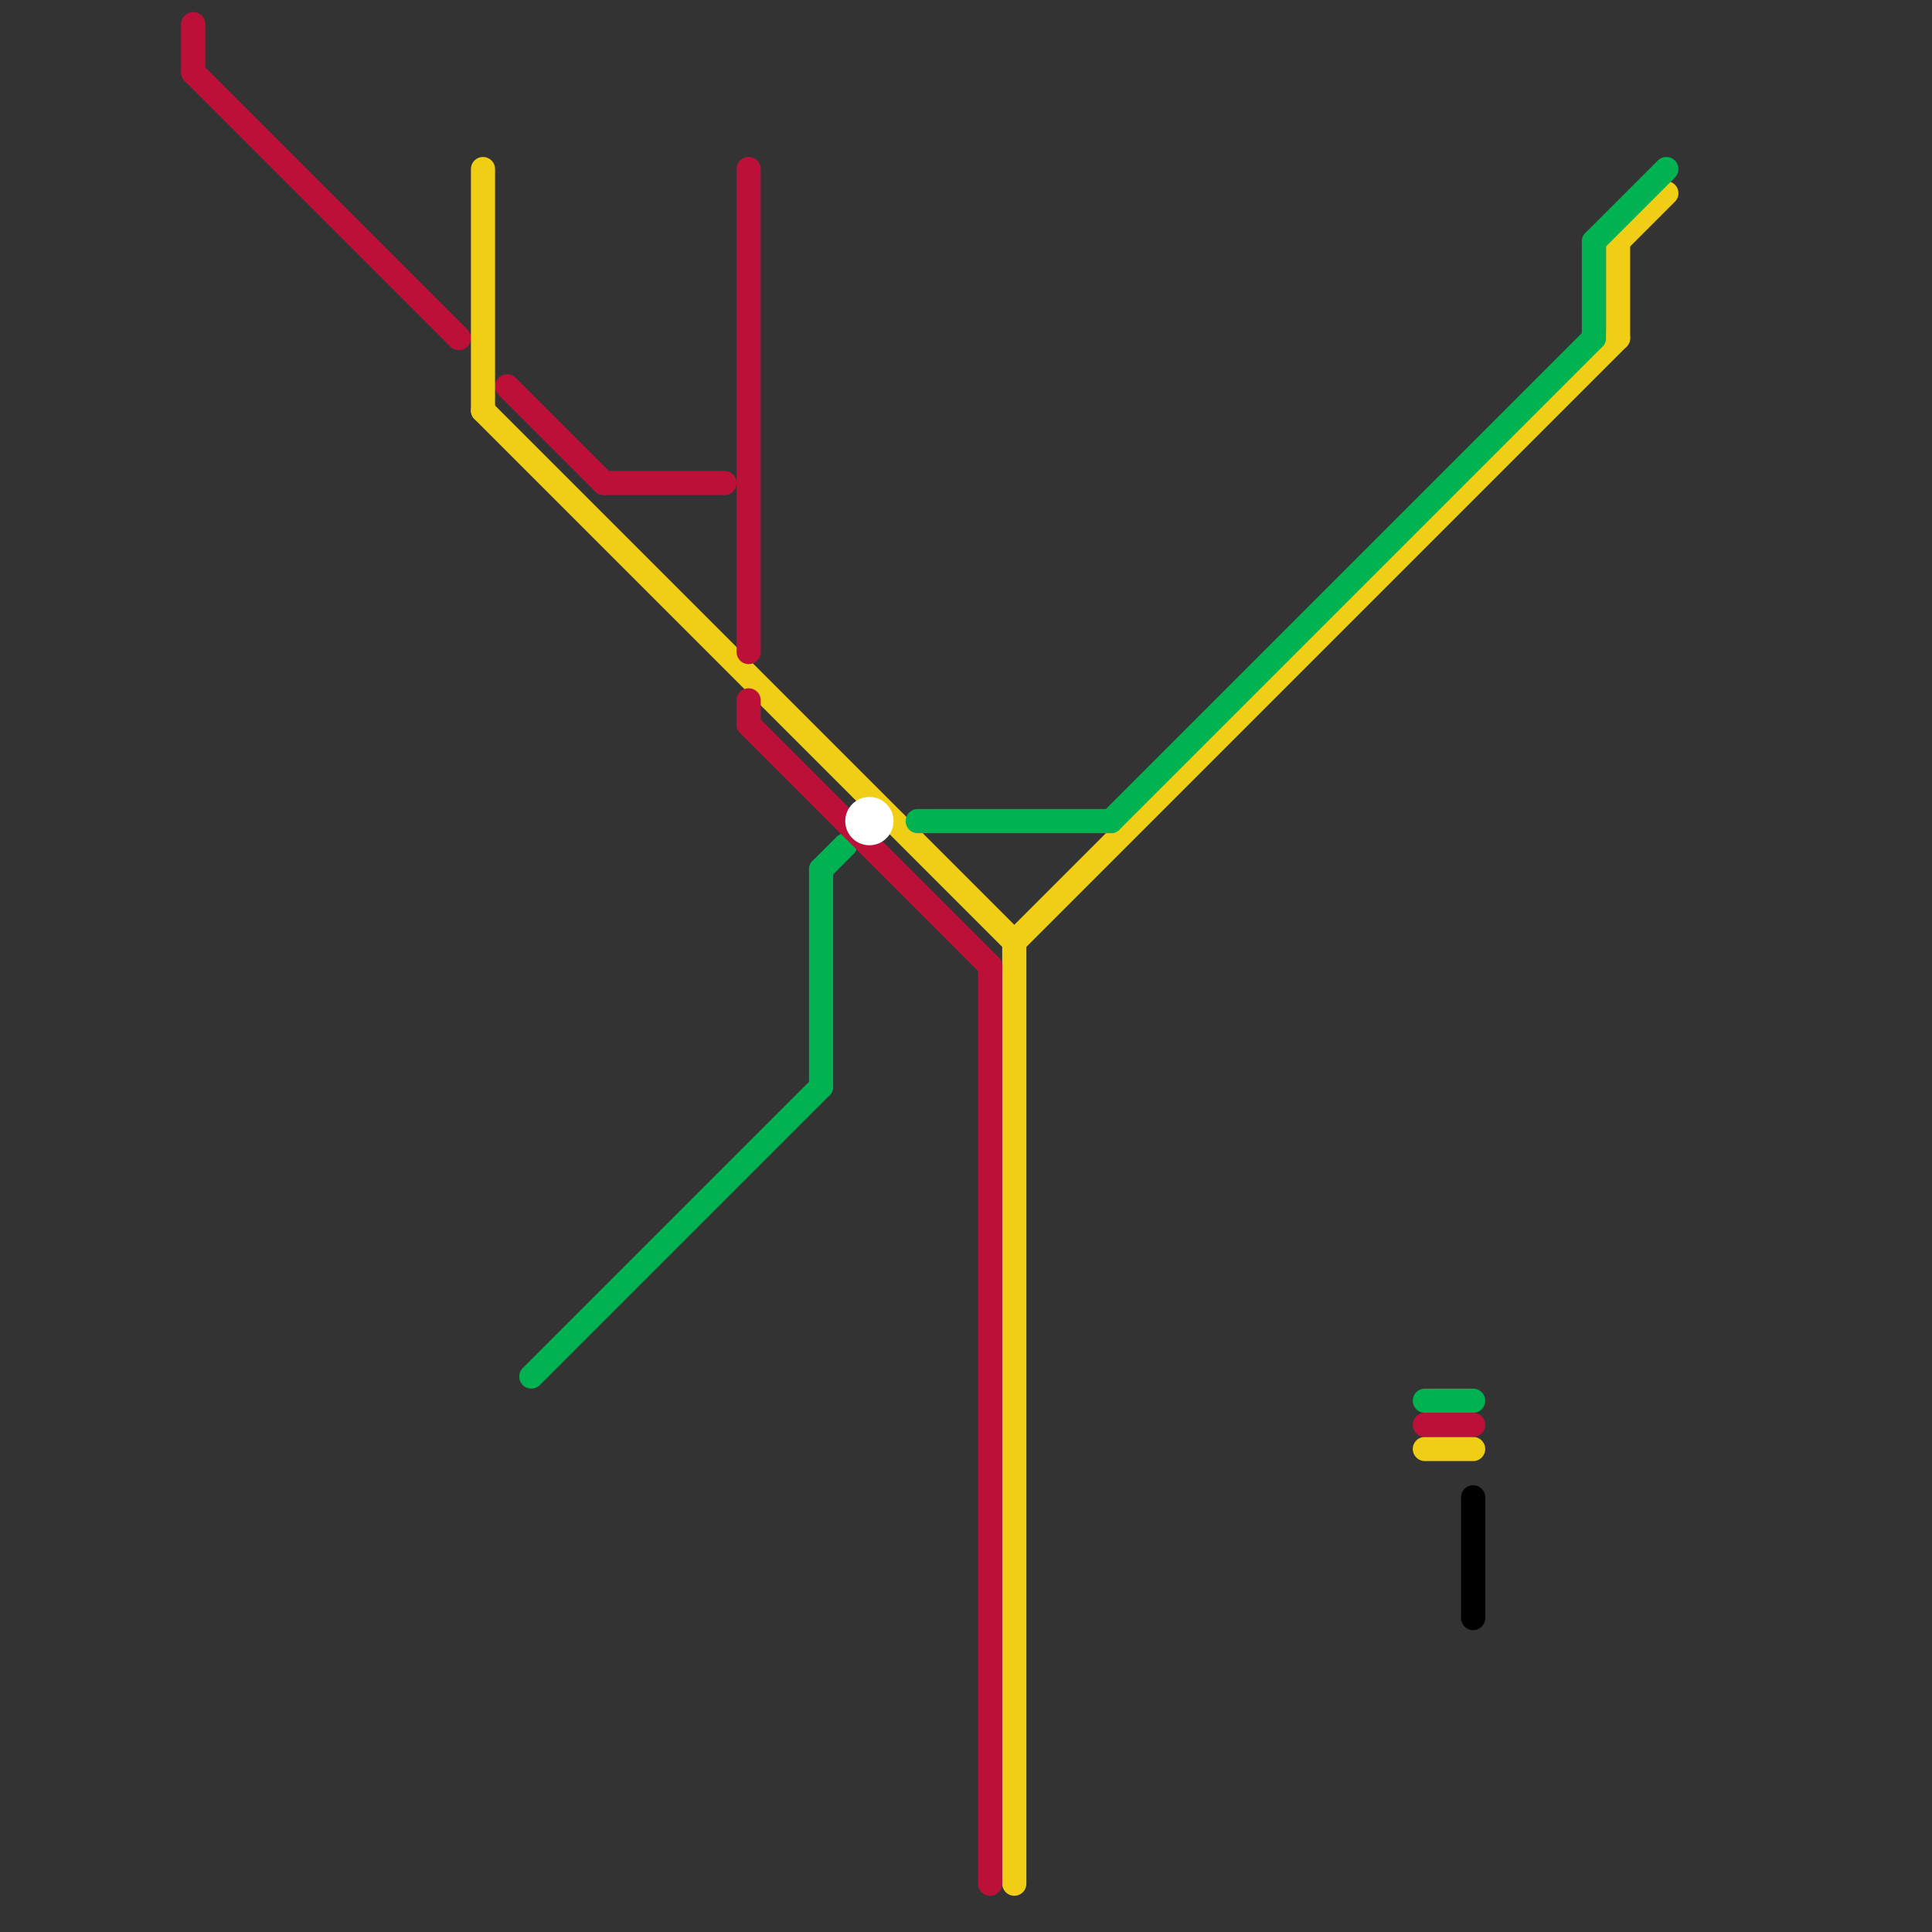 
<svg version="1.1" xmlns="http://www.w3.org/2000/svg" viewBox="0 0 80 80">
<rect x="0" y="0" width="80" height="80" fill="#333333" stroke="none"/>
<style>text { font: 1px Helvetica; font-weight: 600; white-space: pre; dominant-baseline: central; } line { stroke-width: 1; fill: none; stroke-linecap: round; stroke-linejoin: round; } .c0 { stroke: #bd1039 } .c1 { stroke: #f0ce15 } .c2 { stroke: #00b251 } .c3 { stroke: #bd1038 } .c4 { stroke: #ffffff } .c5 { stroke: #000000 }</style><defs><g id="wm-xf"><circle r="1.2" fill="#000"/><circle r="0.9" fill="#fff"/><circle r="0.6" fill="#000"/><circle r="0.3" fill="#fff"/></g><g id="wm"><circle r="0.6" fill="#000"/><circle r="0.3" fill="#fff"/></g></defs><line class="c0" x1="21" y1="16" x2="25" y2="20"/><line class="c0" x1="25" y1="20" x2="30" y2="20"/><line class="c0" x1="8" y1="3" x2="19" y2="14"/><line class="c0" x1="8" y1="1" x2="8" y2="3"/><line class="c1" x1="20" y1="7" x2="20" y2="17"/><line class="c1" x1="67" y1="10" x2="67" y2="14"/><line class="c1" x1="67" y1="10" x2="69" y2="8"/><line class="c1" x1="42" y1="39" x2="42" y2="78"/><line class="c1" x1="42" y1="39" x2="67" y2="14"/><line class="c1" x1="20" y1="17" x2="42" y2="39"/><line class="c1" x1="59" y1="60" x2="61" y2="60"/><line class="c2" x1="66" y1="10" x2="69" y2="7"/><line class="c2" x1="38" y1="34" x2="46" y2="34"/><line class="c2" x1="34" y1="36" x2="35" y2="35"/><line class="c2" x1="66" y1="10" x2="66" y2="14"/><line class="c2" x1="34" y1="36" x2="34" y2="45"/><line class="c2" x1="59" y1="58" x2="61" y2="58"/><line class="c2" x1="22" y1="57" x2="34" y2="45"/><line class="c2" x1="46" y1="34" x2="66" y2="14"/><line class="c3" x1="41" y1="40" x2="41" y2="78"/><line class="c3" x1="31" y1="30" x2="41" y2="40"/><line class="c3" x1="31" y1="7" x2="31" y2="27"/><line class="c3" x1="31" y1="29" x2="31" y2="30"/><line class="c3" x1="59" y1="59" x2="61" y2="59"/><circle cx="36" cy="34" r="1" fill="#ffffff" /><line class="c5" x1="61" y1="62" x2="61" y2="67"/>
</svg>
